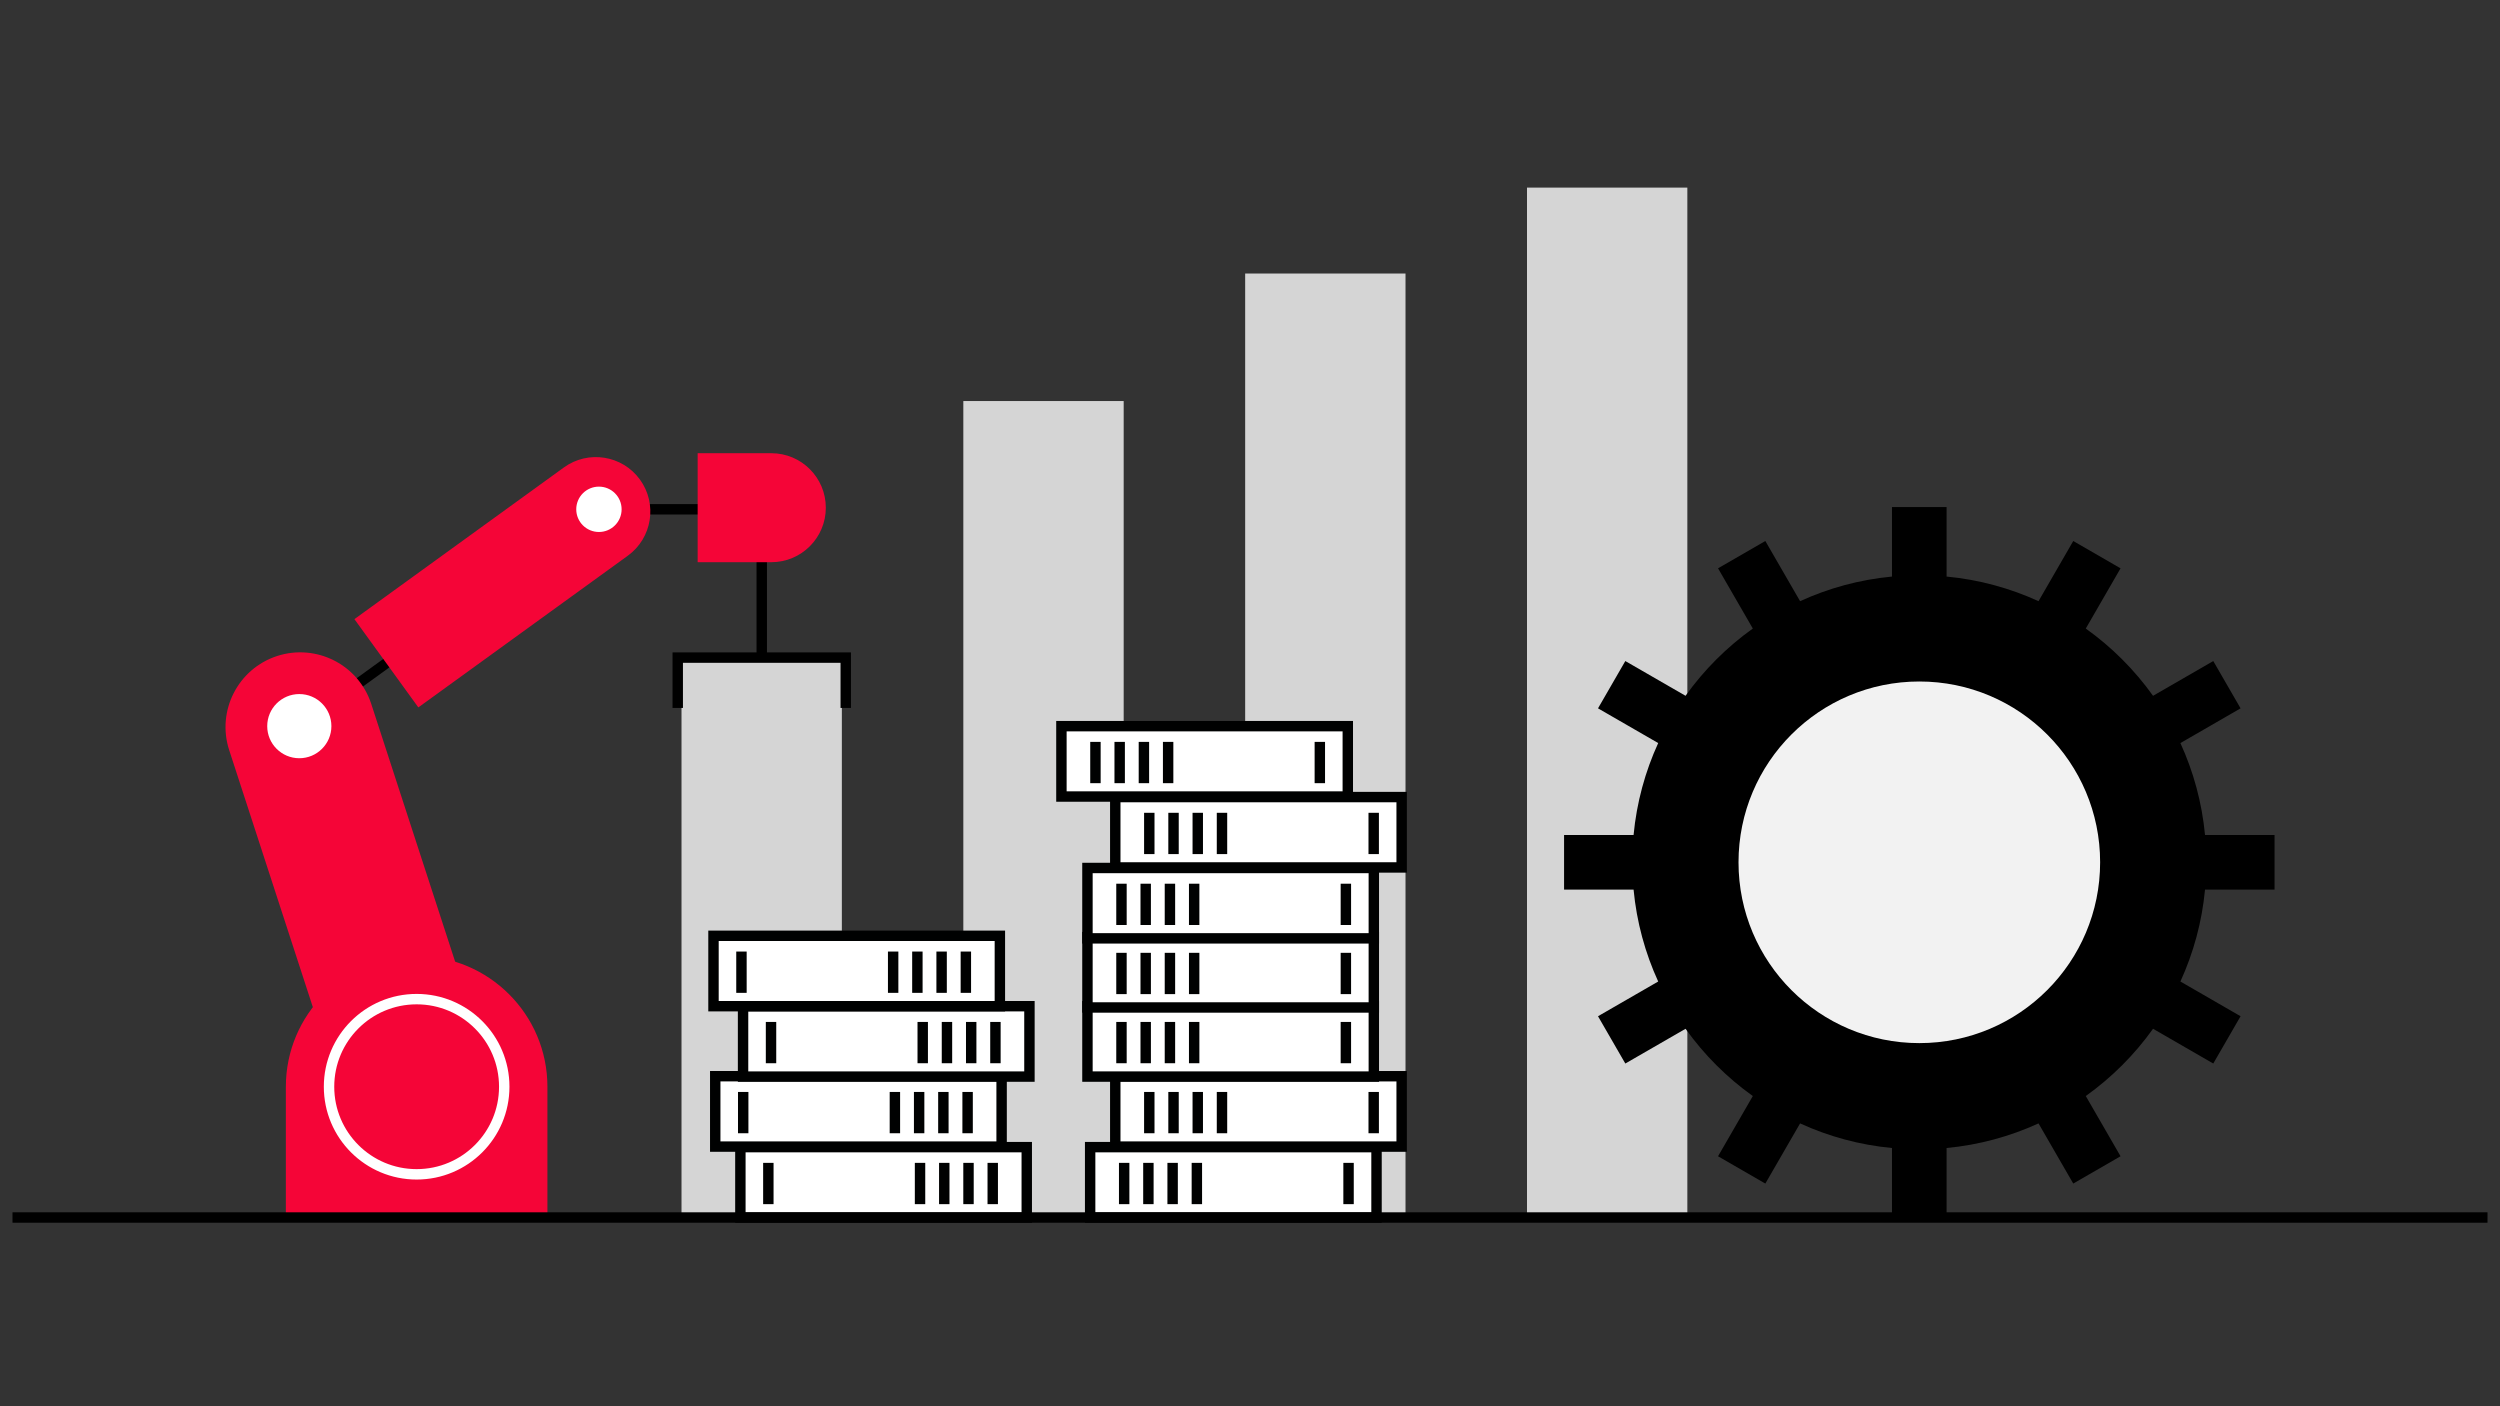 <?xml version="1.0" encoding="UTF-8"?><svg xmlns="http://www.w3.org/2000/svg" width="1920" height="1080" viewBox="0 0 1920 1080"><rect x="0" y="0" width="1920" height="1080" fill="#333333" stroke="none"/><g id="MOBILE"><rect x="739.84" y="308" width="123.14" height="627.92" style="fill:#d5d5d5; stroke-width:0px;"/><rect x="523.4" y="505.04" width="123.14" height="430.89" style="fill:#d5d5d5; stroke-width:0px;"/><rect x="956.29" y="210.07" width="123.14" height="725.85" style="fill:#d5d5d5; stroke-width:0px;"/><rect x="1172.74" y="144.08" width="123.14" height="791.84" style="fill:#d5d5d5; stroke-width:0px;"/><rect x="837.23" y="881" width="219.94" height="54.05" style="fill:#fff; stroke:#000101; stroke-miterlimit:10; stroke-width:8px;"/><line x1="863.36" y1="893.08" x2="863.36" y2="924.79" style="fill:none; stroke:#000101; stroke-miterlimit:10; stroke-width:8px;"/><line x1="881.97" y1="893.08" x2="881.97" y2="924.79" style="fill:none; stroke:#000101; stroke-miterlimit:10; stroke-width:8px;"/><line x1="900.58" y1="893.08" x2="900.58" y2="924.79" style="fill:none; stroke:#000101; stroke-miterlimit:10; stroke-width:8px;"/><line x1="919.19" y1="893.08" x2="919.19" y2="924.79" style="fill:none; stroke:#000101; stroke-miterlimit:10; stroke-width:8px;"/><line x1="1035.69" y1="893.08" x2="1035.69" y2="924.79" style="fill:none; stroke:#000101; stroke-miterlimit:10; stroke-width:8px;"/><rect x="856.53" y="826.54" width="219.94" height="54.05" style="fill:#fff; stroke:#000101; stroke-miterlimit:10; stroke-width:8px;"/><line x1="882.66" y1="838.62" x2="882.66" y2="870.33" style="fill:none; stroke:#000101; stroke-miterlimit:10; stroke-width:8px;"/><line x1="901.27" y1="838.62" x2="901.27" y2="870.33" style="fill:none; stroke:#000101; stroke-miterlimit:10; stroke-width:8px;"/><line x1="919.88" y1="838.62" x2="919.88" y2="870.33" style="fill:none; stroke:#000101; stroke-miterlimit:10; stroke-width:8px;"/><line x1="938.49" y1="838.62" x2="938.49" y2="870.33" style="fill:none; stroke:#000101; stroke-miterlimit:10; stroke-width:8px;"/><line x1="1055" y1="838.62" x2="1055" y2="870.33" style="fill:none; stroke:#000101; stroke-miterlimit:10; stroke-width:8px;"/><rect x="835.16" y="772.77" width="219.94" height="54.05" style="fill:#fff; stroke:#000101; stroke-miterlimit:10; stroke-width:8px;"/><line x1="861.29" y1="784.85" x2="861.29" y2="816.56" style="fill:none; stroke:#000101; stroke-miterlimit:10; stroke-width:8px;"/><line x1="879.9" y1="784.85" x2="879.9" y2="816.56" style="fill:none; stroke:#000101; stroke-miterlimit:10; stroke-width:8px;"/><line x1="898.51" y1="784.85" x2="898.51" y2="816.56" style="fill:none; stroke:#000101; stroke-miterlimit:10; stroke-width:8px;"/><line x1="917.12" y1="784.85" x2="917.12" y2="816.56" style="fill:none; stroke:#000101; stroke-miterlimit:10; stroke-width:8px;"/><line x1="1033.63" y1="784.85" x2="1033.63" y2="816.56" style="fill:none; stroke:#000101; stroke-miterlimit:10; stroke-width:8px;"/><rect x="835.16" y="719.69" width="219.94" height="54.05" style="fill:#fff; stroke:#000101; stroke-miterlimit:10; stroke-width:8px;"/><line x1="861.29" y1="731.77" x2="861.29" y2="763.48" style="fill:none; stroke:#000101; stroke-miterlimit:10; stroke-width:8px;"/><line x1="879.9" y1="731.77" x2="879.9" y2="763.48" style="fill:none; stroke:#000101; stroke-miterlimit:10; stroke-width:8px;"/><line x1="898.51" y1="731.77" x2="898.51" y2="763.48" style="fill:none; stroke:#000101; stroke-miterlimit:10; stroke-width:8px;"/><line x1="917.12" y1="731.77" x2="917.12" y2="763.48" style="fill:none; stroke:#000101; stroke-miterlimit:10; stroke-width:8px;"/><line x1="1033.63" y1="731.77" x2="1033.63" y2="763.48" style="fill:none; stroke:#000101; stroke-miterlimit:10; stroke-width:8px;"/><rect x="835.16" y="666.61" width="219.94" height="54.05" style="fill:#fff; stroke:#000101; stroke-miterlimit:10; stroke-width:8px;"/><line x1="861.29" y1="678.69" x2="861.29" y2="710.4" style="fill:none; stroke:#000101; stroke-miterlimit:10; stroke-width:8px;"/><line x1="879.9" y1="678.69" x2="879.9" y2="710.4" style="fill:none; stroke:#000101; stroke-miterlimit:10; stroke-width:8px;"/><line x1="898.51" y1="678.69" x2="898.51" y2="710.4" style="fill:none; stroke:#000101; stroke-miterlimit:10; stroke-width:8px;"/><line x1="917.12" y1="678.69" x2="917.12" y2="710.4" style="fill:none; stroke:#000101; stroke-miterlimit:10; stroke-width:8px;"/><line x1="1033.63" y1="678.69" x2="1033.63" y2="710.4" style="fill:none; stroke:#000101; stroke-miterlimit:10; stroke-width:8px;"/><rect x="856.53" y="612.15" width="219.94" height="54.05" style="fill:#fff; stroke:#000101; stroke-miterlimit:10; stroke-width:8px;"/><line x1="882.66" y1="624.23" x2="882.66" y2="655.94" style="fill:none; stroke:#000101; stroke-miterlimit:10; stroke-width:8px;"/><line x1="901.27" y1="624.23" x2="901.27" y2="655.94" style="fill:none; stroke:#000101; stroke-miterlimit:10; stroke-width:8px;"/><line x1="919.88" y1="624.23" x2="919.88" y2="655.94" style="fill:none; stroke:#000101; stroke-miterlimit:10; stroke-width:8px;"/><line x1="938.49" y1="624.23" x2="938.49" y2="655.94" style="fill:none; stroke:#000101; stroke-miterlimit:10; stroke-width:8px;"/><line x1="1055" y1="624.23" x2="1055" y2="655.94" style="fill:none; stroke:#000101; stroke-miterlimit:10; stroke-width:8px;"/><rect x="815.17" y="557.69" width="219.94" height="54.05" style="fill:#fff; stroke:#000101; stroke-miterlimit:10; stroke-width:8px;"/><line x1="841.3" y1="569.77" x2="841.3" y2="601.48" style="fill:none; stroke:#000101; stroke-miterlimit:10; stroke-width:8px;"/><line x1="859.91" y1="569.77" x2="859.91" y2="601.48" style="fill:none; stroke:#000101; stroke-miterlimit:10; stroke-width:8px;"/><line x1="878.52" y1="569.77" x2="878.52" y2="601.48" style="fill:none; stroke:#000101; stroke-miterlimit:10; stroke-width:8px;"/><line x1="897.13" y1="569.77" x2="897.13" y2="601.48" style="fill:none; stroke:#000101; stroke-miterlimit:10; stroke-width:8px;"/><line x1="1013.63" y1="569.77" x2="1013.63" y2="601.48" style="fill:none; stroke:#000101; stroke-miterlimit:10; stroke-width:8px;"/><rect x="568.61" y="881" width="219.94" height="54.05" transform="translate(1357.16 1816.05) rotate(-180)" style="fill:#fff; stroke:#000101; stroke-miterlimit:10; stroke-width:8px;"/><line x1="762.42" y1="893.08" x2="762.42" y2="924.79" style="fill:none; stroke:#000101; stroke-miterlimit:10; stroke-width:8px;"/><line x1="743.81" y1="893.08" x2="743.81" y2="924.79" style="fill:none; stroke:#000101; stroke-miterlimit:10; stroke-width:8px;"/><line x1="725.2" y1="893.08" x2="725.2" y2="924.79" style="fill:none; stroke:#000101; stroke-miterlimit:10; stroke-width:8px;"/><line x1="706.59" y1="893.08" x2="706.59" y2="924.79" style="fill:none; stroke:#000101; stroke-miterlimit:10; stroke-width:8px;"/><line x1="590.09" y1="893.08" x2="590.09" y2="924.79" style="fill:none; stroke:#000101; stroke-miterlimit:10; stroke-width:8px;"/><rect x="549.31" y="826.54" width="219.94" height="54.05" transform="translate(1318.55 1707.13) rotate(-180)" style="fill:#fff; stroke:#000101; stroke-miterlimit:10; stroke-width:8px;"/><line x1="743.12" y1="838.62" x2="743.12" y2="870.33" style="fill:none; stroke:#000101; stroke-miterlimit:10; stroke-width:8px;"/><line x1="724.51" y1="838.62" x2="724.51" y2="870.33" style="fill:none; stroke:#000101; stroke-miterlimit:10; stroke-width:8px;"/><line x1="705.9" y1="838.62" x2="705.9" y2="870.33" style="fill:none; stroke:#000101; stroke-miterlimit:10; stroke-width:8px;"/><line x1="687.28" y1="838.62" x2="687.28" y2="870.33" style="fill:none; stroke:#000101; stroke-miterlimit:10; stroke-width:8px;"/><line x1="570.78" y1="838.62" x2="570.78" y2="870.33" style="fill:none; stroke:#000101; stroke-miterlimit:10; stroke-width:8px;"/><rect x="570.68" y="772.77" width="219.94" height="54.05" transform="translate(1361.29 1599.59) rotate(-180)" style="fill:#fff; stroke:#000101; stroke-miterlimit:10; stroke-width:8px;"/><line x1="764.49" y1="784.85" x2="764.49" y2="816.56" style="fill:none; stroke:#000101; stroke-miterlimit:10; stroke-width:8px;"/><line x1="745.88" y1="784.85" x2="745.88" y2="816.56" style="fill:none; stroke:#000101; stroke-miterlimit:10; stroke-width:8px;"/><line x1="727.27" y1="784.85" x2="727.27" y2="816.56" style="fill:none; stroke:#000101; stroke-miterlimit:10; stroke-width:8px;"/><line x1="708.65" y1="784.85" x2="708.65" y2="816.56" style="fill:none; stroke:#000101; stroke-miterlimit:10; stroke-width:8px;"/><line x1="592.15" y1="784.85" x2="592.15" y2="816.56" style="fill:none; stroke:#000101; stroke-miterlimit:10; stroke-width:8px;"/><rect x="547.96" y="718.72" width="219.94" height="54.05" transform="translate(1315.86 1491.48) rotate(-180)" style="fill:#fff; stroke:#000101; stroke-miterlimit:10; stroke-width:8px;"/><line x1="741.78" y1="730.79" x2="741.78" y2="762.51" style="fill:none; stroke:#000101; stroke-miterlimit:10; stroke-width:8px;"/><line x1="723.16" y1="730.79" x2="723.16" y2="762.51" style="fill:none; stroke:#000101; stroke-miterlimit:10; stroke-width:8px;"/><line x1="704.55" y1="730.79" x2="704.55" y2="762.51" style="fill:none; stroke:#000101; stroke-miterlimit:10; stroke-width:8px;"/><line x1="685.94" y1="730.79" x2="685.94" y2="762.51" style="fill:none; stroke:#000101; stroke-miterlimit:10; stroke-width:8px;"/><line x1="569.44" y1="730.79" x2="569.44" y2="762.51" style="fill:none; stroke:#000101; stroke-miterlimit:10; stroke-width:8px;"/><line x1="459.98" y1="391.15" x2="229.87" y2="557.68" style="fill:none; stroke:#000; stroke-miterlimit:10; stroke-width:8px;"/><line x1="459.98" y1="391.15" x2="557.21" y2="391.15" style="fill:none; stroke:#000; stroke-miterlimit:10; stroke-width:8px;"/><path d="M276.04,493.82h0c31.66,0,57.37,25.7,57.37,57.37v351.49h-114.73v-351.49c0-31.66,25.7-57.37,57.37-57.37Z" transform="translate(-202.52 119.69) rotate(-18.03)" style="fill:#f50537; stroke-width:0px;"/><path d="M394.1,318.62h0c23.1,0,41.85,18.75,41.85,41.85v198.63h-83.7v-198.63c0-23.1,18.75-41.85,41.85-41.85Z" transform="translate(518.43 -137.73) rotate(54.09)" style="fill:#f50537; stroke-width:0px;"/><path d="M319.98,734.17h0c55.43,0,100.44,45.01,100.44,100.44v100.44h-200.88v-100.44c0-55.43,45.01-100.44,100.44-100.44Z" style="fill:#f50537; stroke-width:0px;"/><circle cx="319.98" cy="834.61" r="67.28" style="fill:none; stroke:#fff; stroke-miterlimit:10; stroke-width:8px;"/><circle cx="229.87" cy="557.68" r="24.64" style="fill:#fff; stroke-width:0px;"/><circle cx="459.98" cy="391.15" r="17.42" style="fill:#fff; stroke-width:0px;"/><line x1="585.02" y1="389.92" x2="585.02" y2="505.04" style="fill:none; stroke:#000; stroke-miterlimit:10; stroke-width:8px;"/><polyline points="649.53 543.7 649.53 505.04 520.5 505.04 520.5 543.7" style="fill:none; stroke:#000; stroke-miterlimit:10; stroke-width:8px;"/><path d="M585.02,340.7h0c23.1,0,41.85,18.75,41.85,41.85v56.58h-83.7v-56.58c0-23.1,18.75-41.85,41.85-41.85Z" transform="translate(974.93 -195.1) rotate(90)" style="fill:#f50537; stroke-width:0px;"/><path d="M1746.85,683.21v-41.93h-53.39c-2.36-24.99-8.91-48.74-18.91-70.6l46.21-26.68-20.97-36.32-46.25,26.7c-14.24-19.95-31.71-37.42-51.66-51.66l26.7-46.25-36.32-20.97-26.68,46.21c-21.86-10-45.61-16.55-70.6-18.91v-53.37h-41.93v53.37c-24.98,2.36-48.73,8.91-70.58,18.9l-26.69-46.21-36.32,20.97,26.71,46.25c-19.95,14.24-37.42,31.7-51.66,51.66l-46.26-26.69-20.97,36.32,46.22,26.67c-10,21.86-16.55,45.61-18.91,70.6h-53.38v41.93h53.38c2.36,24.99,8.91,48.74,18.91,70.6l-46.22,26.67,20.97,36.32,46.26-26.69c14.24,19.95,31.71,37.42,51.66,51.66l-26.71,46.25,36.32,20.97,26.69-46.21c21.85,10,45.6,16.55,70.58,18.9v53.37h41.93v-53.37c24.99-2.36,48.74-8.91,70.6-18.91l26.68,46.21,36.32-20.97-26.7-46.25c19.95-14.24,37.42-31.7,51.66-51.66l46.25,26.7,20.97-36.32-46.21-26.67c10-21.86,16.55-45.61,18.91-70.6h53.39ZM1474.04,789.22c-70.13,0-126.97-56.85-126.97-126.97s56.85-126.97,126.97-126.97,126.97,56.85,126.97,126.97-56.85,126.97-126.97,126.97Z" style="fill:#000; stroke-width:0px;"/><circle cx="1474.04" cy="662.25" r="138.86" style="fill:#f2f2f2; stroke-width:0px;"/><line x1="9.6" y1="935.05" x2="1910.4" y2="935.05" style="fill:none; stroke:#000; stroke-miterlimit:10; stroke-width:8px;"/></g><g id="Rahmen"><rect width="1920" height="1080" style="fill:none; stroke-width:0px;"/></g></svg>